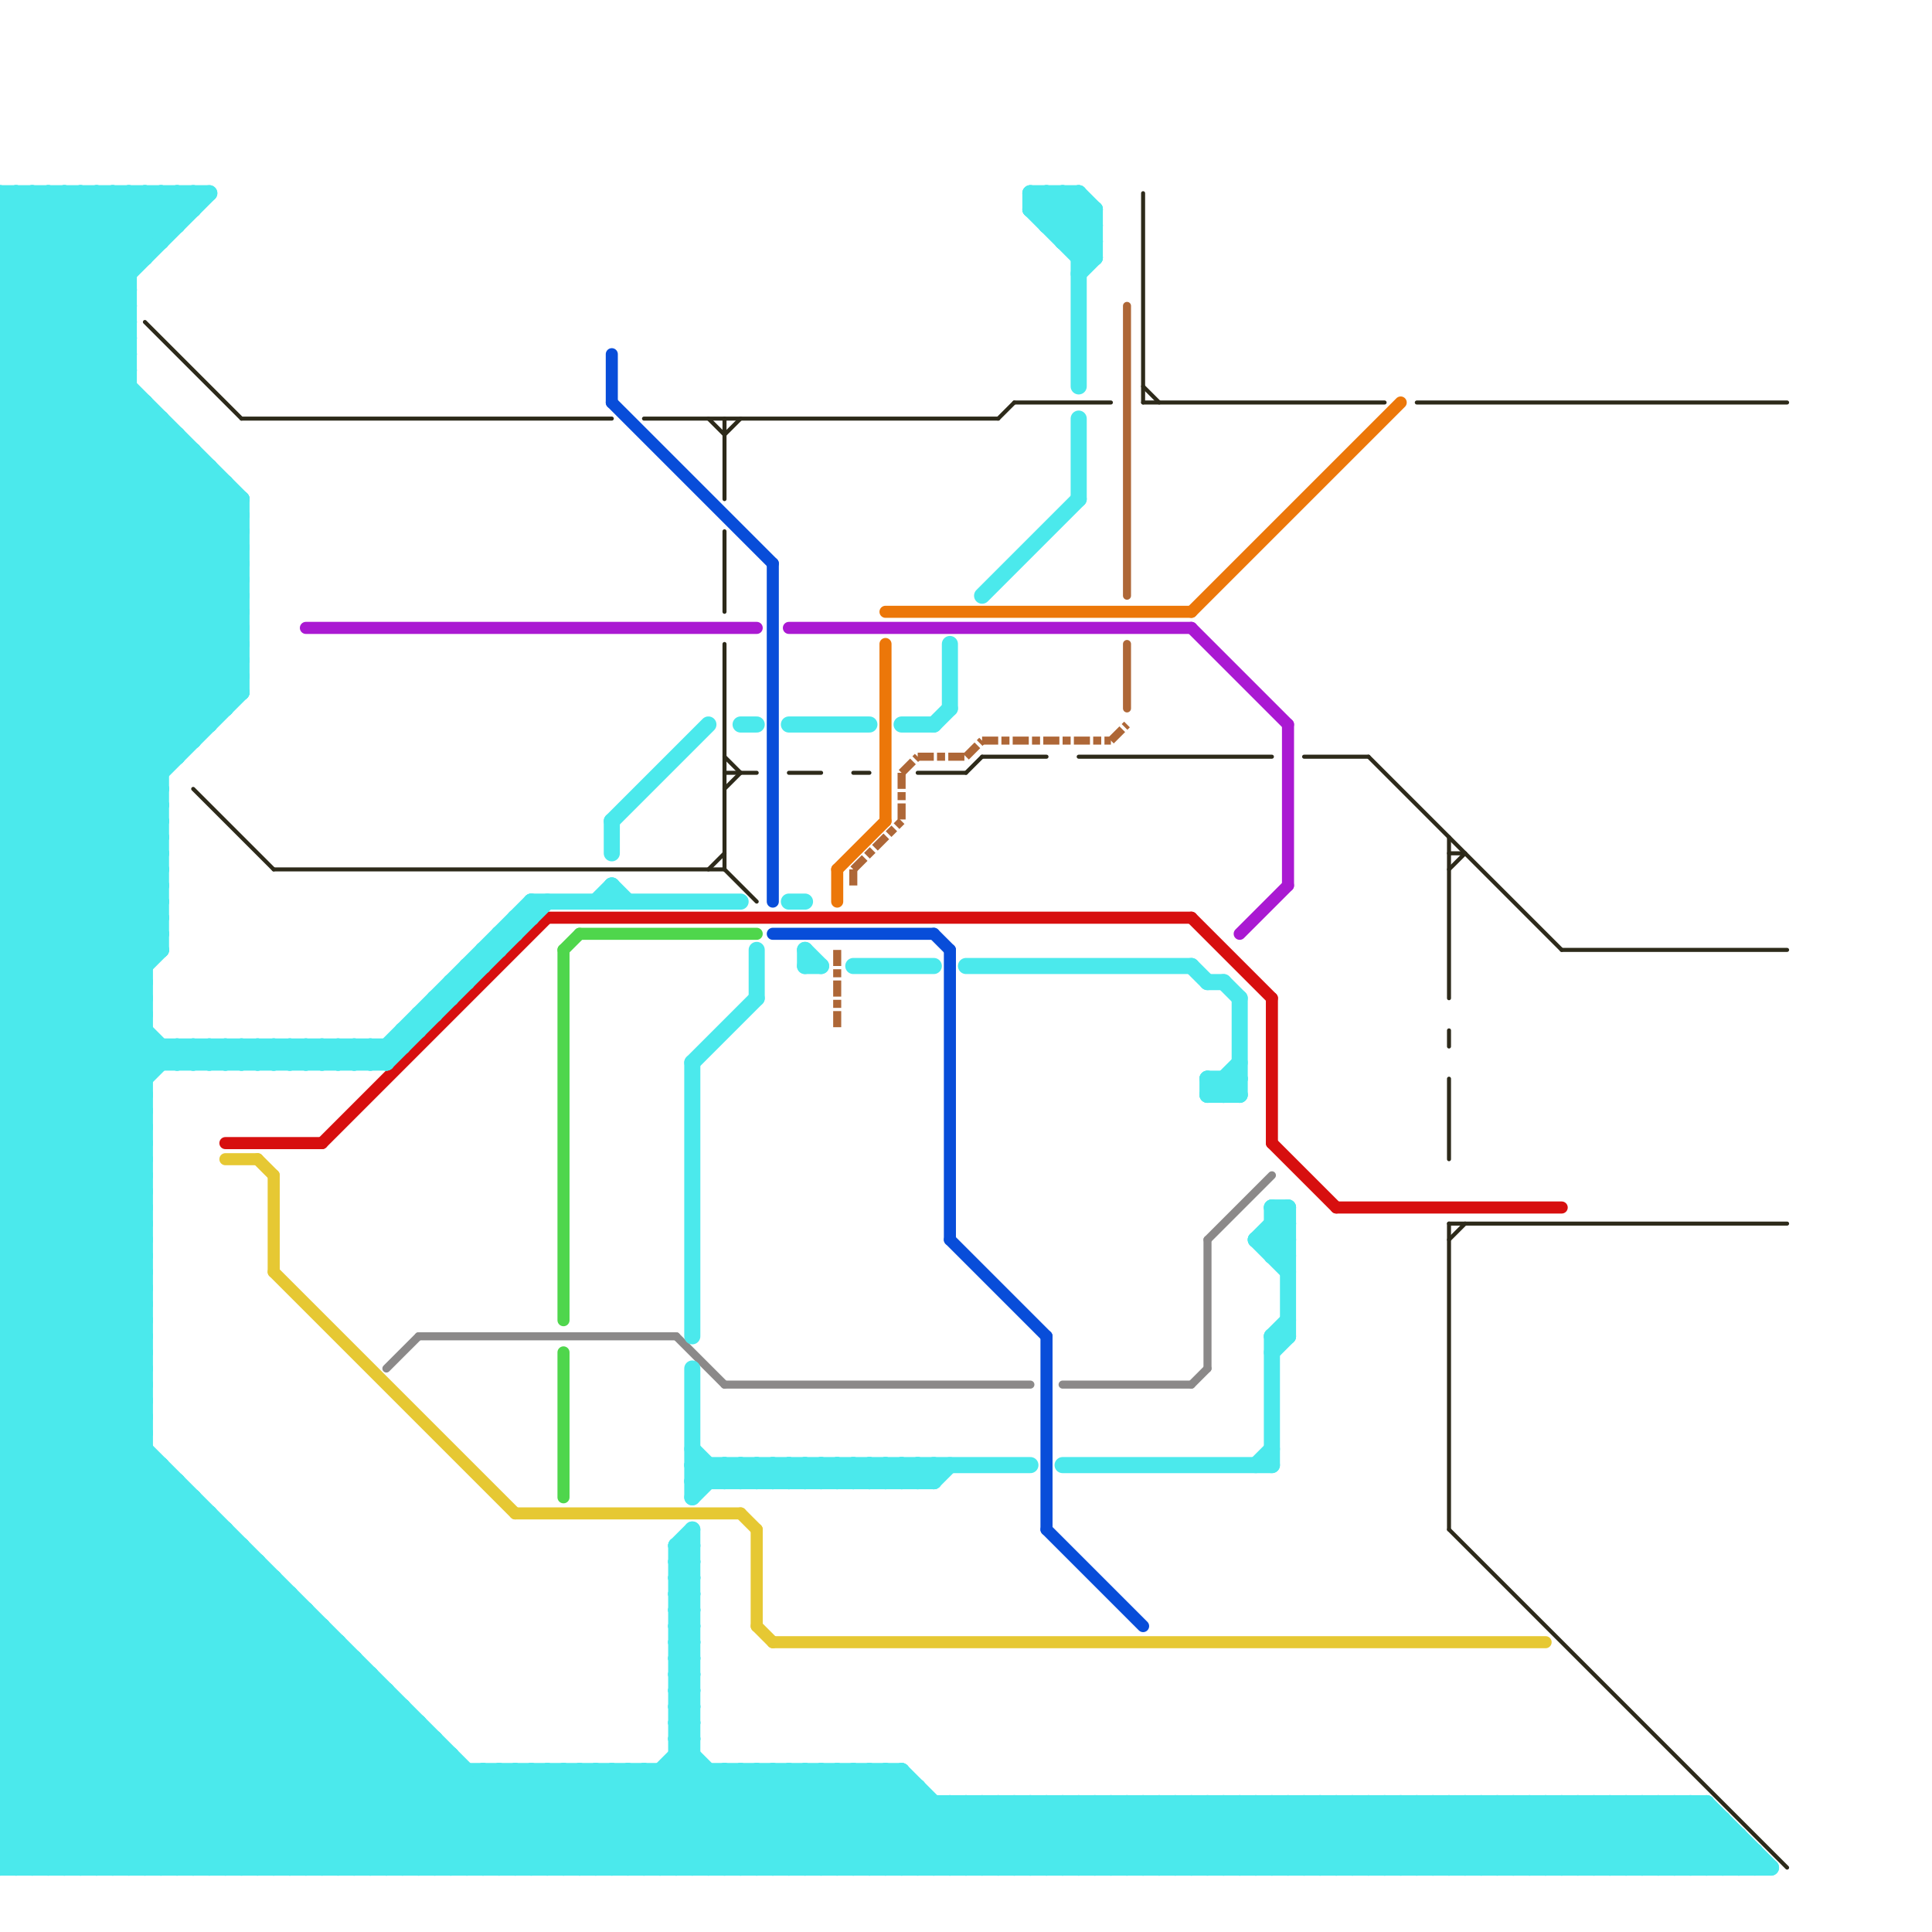
<svg version="1.1" xmlns="http://www.w3.org/2000/svg" viewBox="0 0 120 120">
<style>text { font: 1px Helvetica; font-weight: 600; white-space: pre; dominant-baseline: central; } line { stroke-width: 0.75; fill: none; stroke-linecap: round; stroke-linejoin: round; } .c0 { stroke: #084dd9 } .c1 { stroke: #d70f0f } .c2 { stroke: #8b8989 } .c3 { stroke: #4fd64c } .c4 { stroke: #e6c833 } .c5 { stroke: #2d2a1a } .c6 { stroke: #4be9ec } .c7 { stroke: #aa19d2 } .c8 { stroke: #ec7709 } .c9 { stroke: #ae6737 } .w4 { stroke-width: .25; }.w3 { stroke-width: .5; }.w2 { stroke-width: .75; }.w1 { stroke-width: 1; }.l7 { stroke-dasharray: 1 .2 .5 .2; stroke-linecap: butt; }</style><defs><g id="ct-xf"><circle r="0.5" fill="#fff" stroke="#000" stroke-width="0.2"/></g><g id="ct"><circle r="0.5" fill="#fff" stroke="#000" stroke-width="0.1"/></g><g id="csm-2d2a1a"><circle r="0.4" fill="#2d2a1a"/><circle r="0.2" fill="#fff"/></g><g id="csm-8b8989"><circle r="0.4" fill="#8b8989"/><circle r="0.2" fill="#fff"/></g><g id="csm-ae6737"><circle r="0.4" fill="#ae6737"/><circle r="0.2" fill="#fff"/></g><g id="cmd-e6c833"><circle r="0.5" fill="#e6c833"/><circle r="0.25" fill="#fff"/></g><g id="cmd-aa19d2"><circle r="0.5" fill="#aa19d2"/><circle r="0.25" fill="#fff"/></g><g id="cmd-d70f0f"><circle r="0.5" fill="#d70f0f"/><circle r="0.25" fill="#fff"/></g><g id="cmd-4fd64c"><circle r="0.5" fill="#4fd64c"/><circle r="0.25" fill="#fff"/></g><g id="cmd-084dd9"><circle r="0.5" fill="#084dd9"/><circle r="0.25" fill="#fff"/></g><g id="cmd-ec7709"><circle r="0.5" fill="#ec7709"/><circle r="0.25" fill="#fff"/></g><g id="cmd-xf-ec7709"><circle r="0.5" fill="#fff"/><circle r="0.25" fill="#ec7709"/></g><g id="cmd-xf-aa19d2"><circle r="0.5" fill="#fff"/><circle r="0.25" fill="#aa19d2"/></g></defs><line class="c0 " x1="38" y1="25" x2="48" y2="35"/><line class="c0 " x1="48" y1="58" x2="58" y2="58"/><line class="c0 " x1="59" y1="59" x2="59" y2="77"/><line class="c0 " x1="58" y1="58" x2="59" y2="59"/><line class="c0 " x1="48" y1="35" x2="48" y2="56"/><line class="c0 " x1="59" y1="77" x2="65" y2="83"/><line class="c0 " x1="65" y1="83" x2="65" y2="95"/><line class="c0 " x1="38" y1="22" x2="38" y2="25"/><line class="c0 " x1="65" y1="95" x2="71" y2="101"/><line class="c1 " x1="20" y1="71" x2="34" y2="57"/><line class="c1 " x1="74" y1="57" x2="79" y2="62"/><line class="c1 " x1="79" y1="62" x2="79" y2="71"/><line class="c1 " x1="34" y1="57" x2="74" y2="57"/><line class="c1 " x1="83" y1="75" x2="97" y2="75"/><line class="c1 " x1="14" y1="71" x2="20" y2="71"/><line class="c1 " x1="79" y1="71" x2="83" y2="75"/><line class="c2 w3" x1="66" y1="86" x2="74" y2="86"/><line class="c2 w3" x1="75" y1="77" x2="75" y2="85"/><line class="c2 w3" x1="45" y1="86" x2="64" y2="86"/><line class="c2 w3" x1="26" y1="83" x2="42" y2="83"/><line class="c2 w3" x1="24" y1="85" x2="26" y2="83"/><line class="c2 w3" x1="74" y1="86" x2="75" y2="85"/><line class="c2 w3" x1="75" y1="77" x2="79" y2="73"/><line class="c2 w3" x1="42" y1="83" x2="45" y2="86"/><line class="c3 " x1="35" y1="59" x2="36" y2="58"/><line class="c3 " x1="35" y1="84" x2="35" y2="93"/><line class="c3 " x1="35" y1="59" x2="35" y2="82"/><line class="c3 " x1="36" y1="58" x2="47" y2="58"/><line class="c4 " x1="17" y1="79" x2="32" y2="94"/><line class="c4 " x1="14" y1="72" x2="16" y2="72"/><line class="c4 " x1="48" y1="102" x2="96" y2="102"/><line class="c4 " x1="32" y1="94" x2="46" y2="94"/><line class="c4 " x1="16" y1="72" x2="17" y2="73"/><line class="c4 " x1="46" y1="94" x2="47" y2="95"/><line class="c4 " x1="47" y1="101" x2="48" y2="102"/><line class="c4 " x1="47" y1="95" x2="47" y2="101"/><line class="c4 " x1="17" y1="73" x2="17" y2="79"/><line class="c5 w4" x1="90" y1="54" x2="91" y2="53"/><line class="c5 w4" x1="60" y1="48" x2="61" y2="47"/><line class="c5 w4" x1="90" y1="67" x2="90" y2="72"/><line class="c5 w4" x1="45" y1="47" x2="46" y2="48"/><line class="c5 w4" x1="90" y1="53" x2="91" y2="53"/><line class="c5 w4" x1="45" y1="33" x2="45" y2="38"/><line class="c5 w4" x1="49" y1="48" x2="51" y2="48"/><line class="c5 w4" x1="40" y1="26" x2="62" y2="26"/><line class="c5 w4" x1="90" y1="76" x2="111" y2="76"/><line class="c5 w4" x1="45" y1="48" x2="47" y2="48"/><line class="c5 w4" x1="88" y1="25" x2="111" y2="25"/><line class="c5 w4" x1="12" y1="49" x2="17" y2="54"/><line class="c5 w4" x1="90" y1="64" x2="90" y2="65"/><line class="c5 w4" x1="44" y1="26" x2="45" y2="27"/><line class="c5 w4" x1="81" y1="47" x2="85" y2="47"/><line class="c5 w4" x1="71" y1="12" x2="71" y2="25"/><line class="c5 w4" x1="71" y1="24" x2="72" y2="25"/><line class="c5 w4" x1="53" y1="48" x2="54" y2="48"/><line class="c5 w4" x1="57" y1="48" x2="60" y2="48"/><line class="c5 w4" x1="71" y1="25" x2="86" y2="25"/><line class="c5 w4" x1="90" y1="76" x2="90" y2="95"/><line class="c5 w4" x1="61" y1="47" x2="65" y2="47"/><line class="c5 w4" x1="63" y1="25" x2="69" y2="25"/><line class="c5 w4" x1="85" y1="47" x2="97" y2="59"/><line class="c5 w4" x1="17" y1="54" x2="45" y2="54"/><line class="c5 w4" x1="45" y1="54" x2="47" y2="56"/><line class="c5 w4" x1="62" y1="26" x2="63" y2="25"/><line class="c5 w4" x1="44" y1="54" x2="45" y2="53"/><line class="c5 w4" x1="45" y1="26" x2="45" y2="31"/><line class="c5 w4" x1="90" y1="52" x2="90" y2="62"/><line class="c5 w4" x1="45" y1="27" x2="46" y2="26"/><line class="c5 w4" x1="90" y1="95" x2="111" y2="116"/><line class="c5 w4" x1="90" y1="77" x2="91" y2="76"/><line class="c5 w4" x1="97" y1="59" x2="111" y2="59"/><line class="c5 w4" x1="45" y1="49" x2="46" y2="48"/><line class="c5 w4" x1="9" y1="20" x2="15" y2="26"/><line class="c5 w4" x1="15" y1="26" x2="38" y2="26"/><line class="c5 w4" x1="45" y1="40" x2="45" y2="54"/><line class="c5 w4" x1="67" y1="47" x2="79" y2="47"/><line class="c6 w1" x1="0" y1="114" x2="108" y2="114"/><line class="c6 w1" x1="0" y1="30" x2="14" y2="30"/><line class="c6 w1" x1="13" y1="65" x2="14" y2="66"/><line class="c6 w1" x1="50" y1="110" x2="50" y2="116"/><line class="c6 w1" x1="85" y1="116" x2="89" y2="112"/><line class="c6 w1" x1="23" y1="66" x2="33" y2="56"/><line class="c6 w1" x1="19" y1="116" x2="27" y2="108"/><line class="c6 w1" x1="50" y1="92" x2="51" y2="91"/><line class="c6 w1" x1="0" y1="27" x2="15" y2="42"/><line class="c6 w1" x1="0" y1="104" x2="12" y2="116"/><line class="c6 w1" x1="55" y1="110" x2="55" y2="116"/><line class="c6 w1" x1="0" y1="17" x2="5" y2="12"/><line class="c6 w1" x1="44" y1="91" x2="44" y2="92"/><line class="c6 w1" x1="26" y1="63" x2="26" y2="64"/><line class="c6 w1" x1="11" y1="66" x2="12" y2="65"/><line class="c6 w1" x1="17" y1="98" x2="17" y2="116"/><line class="c6 w1" x1="0" y1="105" x2="12" y2="93"/><line class="c6 w1" x1="0" y1="41" x2="10" y2="51"/><line class="c6 w1" x1="0" y1="43" x2="10" y2="53"/><line class="c6 w1" x1="12" y1="116" x2="23" y2="105"/><line class="c6 w1" x1="79" y1="75" x2="80" y2="76"/><line class="c6 w1" x1="10" y1="26" x2="10" y2="59"/><line class="c6 w1" x1="0" y1="34" x2="12" y2="46"/><line class="c6 w1" x1="45" y1="92" x2="46" y2="91"/><line class="c6 w1" x1="81" y1="112" x2="85" y2="116"/><line class="c6 w1" x1="53" y1="116" x2="57" y2="112"/><line class="c6 w1" x1="0" y1="24" x2="8" y2="24"/><line class="c6 w1" x1="0" y1="92" x2="24" y2="116"/><line class="c6 w1" x1="0" y1="18" x2="8" y2="18"/><line class="c6 w1" x1="33" y1="110" x2="39" y2="116"/><line class="c6 w1" x1="75" y1="68" x2="77" y2="68"/><line class="c6 w1" x1="78" y1="116" x2="82" y2="112"/><line class="c6 w1" x1="9" y1="25" x2="9" y2="116"/><line class="c6 w1" x1="0" y1="95" x2="21" y2="116"/><line class="c6 w1" x1="0" y1="32" x2="8" y2="24"/><line class="c6 w1" x1="56" y1="110" x2="62" y2="116"/><line class="c6 w1" x1="0" y1="95" x2="14" y2="95"/><line class="c6 w1" x1="0" y1="96" x2="20" y2="116"/><line class="c6 w1" x1="80" y1="116" x2="84" y2="112"/><line class="c6 w1" x1="80" y1="75" x2="80" y2="83"/><line class="c6 w1" x1="79" y1="116" x2="83" y2="112"/><line class="c6 w1" x1="63" y1="112" x2="67" y2="116"/><line class="c6 w1" x1="50" y1="59" x2="51" y2="60"/><line class="c6 w1" x1="6" y1="12" x2="6" y2="116"/><line class="c6 w1" x1="0" y1="40" x2="15" y2="40"/><line class="c6 w1" x1="105" y1="112" x2="105" y2="116"/><line class="c6 w1" x1="0" y1="42" x2="15" y2="42"/><line class="c6 w1" x1="49" y1="45" x2="54" y2="45"/><line class="c6 w1" x1="0" y1="58" x2="9" y2="67"/><line class="c6 w1" x1="81" y1="116" x2="85" y2="112"/><line class="c6 w1" x1="0" y1="23" x2="8" y2="23"/><line class="c6 w1" x1="13" y1="94" x2="13" y2="116"/><line class="c6 w1" x1="42" y1="97" x2="43" y2="98"/><line class="c6 w1" x1="0" y1="29" x2="14" y2="43"/><line class="c6 w1" x1="11" y1="65" x2="11" y2="66"/><line class="c6 w1" x1="72" y1="112" x2="72" y2="116"/><line class="c6 w1" x1="0" y1="84" x2="32" y2="116"/><line class="c6 w1" x1="11" y1="116" x2="23" y2="104"/><line class="c6 w1" x1="76" y1="112" x2="80" y2="116"/><line class="c6 w1" x1="0" y1="115" x2="1" y2="116"/><line class="c6 w1" x1="0" y1="94" x2="9" y2="85"/><line class="c6 w1" x1="0" y1="96" x2="9" y2="87"/><line class="c6 w1" x1="65" y1="112" x2="65" y2="116"/><line class="c6 w1" x1="50" y1="91" x2="50" y2="92"/><line class="c6 w1" x1="4" y1="116" x2="19" y2="101"/><line class="c6 w1" x1="32" y1="57" x2="32" y2="58"/><line class="c6 w1" x1="11" y1="12" x2="12" y2="13"/><line class="c6 w1" x1="23" y1="65" x2="23" y2="66"/><line class="c6 w1" x1="27" y1="62" x2="28" y2="62"/><line class="c6 w1" x1="43" y1="95" x2="43" y2="116"/><line class="c6 w1" x1="0" y1="77" x2="9" y2="68"/><line class="c6 w1" x1="0" y1="87" x2="9" y2="78"/><line class="c6 w1" x1="24" y1="66" x2="34" y2="56"/><line class="c6 w1" x1="0" y1="79" x2="9" y2="70"/><line class="c6 w1" x1="0" y1="77" x2="9" y2="77"/><line class="c6 w1" x1="66" y1="12" x2="66" y2="15"/><line class="c6 w1" x1="0" y1="44" x2="14" y2="44"/><line class="c6 w1" x1="0" y1="79" x2="9" y2="79"/><line class="c6 w1" x1="0" y1="77" x2="9" y2="86"/><line class="c6 w1" x1="42" y1="100" x2="43" y2="99"/><line class="c6 w1" x1="0" y1="79" x2="9" y2="88"/><line class="c6 w1" x1="48" y1="91" x2="49" y2="92"/><line class="c6 w1" x1="18" y1="99" x2="18" y2="116"/><line class="c6 w1" x1="0" y1="63" x2="10" y2="53"/><line class="c6 w1" x1="25" y1="64" x2="26" y2="64"/><line class="c6 w1" x1="42" y1="102" x2="43" y2="101"/><line class="c6 w1" x1="67" y1="12" x2="68" y2="13"/><line class="c6 w1" x1="44" y1="116" x2="50" y2="110"/><line class="c6 w1" x1="0" y1="103" x2="22" y2="103"/><line class="c6 w1" x1="53" y1="92" x2="54" y2="91"/><line class="c6 w1" x1="13" y1="116" x2="24" y2="105"/><line class="c6 w1" x1="47" y1="92" x2="48" y2="91"/><line class="c6 w1" x1="9" y1="12" x2="9" y2="16"/><line class="c6 w1" x1="92" y1="116" x2="96" y2="112"/><line class="c6 w1" x1="65" y1="14" x2="67" y2="12"/><line class="c6 w1" x1="14" y1="66" x2="15" y2="65"/><line class="c6 w1" x1="21" y1="116" x2="28" y2="109"/><line class="c6 w1" x1="0" y1="111" x2="5" y2="116"/><line class="c6 w1" x1="55" y1="92" x2="56" y2="91"/><line class="c6 w1" x1="24" y1="105" x2="24" y2="116"/><line class="c6 w1" x1="0" y1="60" x2="9" y2="60"/><line class="c6 w1" x1="0" y1="101" x2="10" y2="91"/><line class="c6 w1" x1="94" y1="116" x2="98" y2="112"/><line class="c6 w1" x1="0" y1="28" x2="15" y2="43"/><line class="c6 w1" x1="0" y1="60" x2="9" y2="69"/><line class="c6 w1" x1="34" y1="110" x2="40" y2="116"/><line class="c6 w1" x1="69" y1="116" x2="73" y2="112"/><line class="c6 w1" x1="67" y1="15" x2="68" y2="14"/><line class="c6 w1" x1="85" y1="112" x2="85" y2="116"/><line class="c6 w1" x1="0" y1="40" x2="10" y2="50"/><line class="c6 w1" x1="16" y1="65" x2="16" y2="66"/><line class="c6 w1" x1="0" y1="42" x2="10" y2="52"/><line class="c6 w1" x1="31" y1="58" x2="32" y2="58"/><line class="c6 w1" x1="49" y1="110" x2="55" y2="116"/><line class="c6 w1" x1="54" y1="116" x2="58" y2="112"/><line class="c6 w1" x1="0" y1="33" x2="12" y2="45"/><line class="c6 w1" x1="0" y1="78" x2="9" y2="78"/><line class="c6 w1" x1="0" y1="44" x2="14" y2="30"/><line class="c6 w1" x1="30" y1="110" x2="36" y2="116"/><line class="c6 w1" x1="0" y1="78" x2="9" y2="87"/><line class="c6 w1" x1="18" y1="65" x2="18" y2="66"/><line class="c6 w1" x1="36" y1="110" x2="36" y2="116"/><line class="c6 w1" x1="32" y1="116" x2="38" y2="110"/><line class="c6 w1" x1="71" y1="112" x2="75" y2="116"/><line class="c6 w1" x1="17" y1="66" x2="18" y2="65"/><line class="c6 w1" x1="0" y1="28" x2="12" y2="28"/><line class="c6 w1" x1="13" y1="29" x2="13" y2="45"/><line class="c6 w1" x1="0" y1="17" x2="8" y2="17"/><line class="c6 w1" x1="17" y1="65" x2="17" y2="66"/><line class="c6 w1" x1="67" y1="26" x2="67" y2="31"/><line class="c6 w1" x1="80" y1="112" x2="80" y2="116"/><line class="c6 w1" x1="66" y1="14" x2="67" y2="13"/><line class="c6 w1" x1="43" y1="91" x2="44" y2="92"/><line class="c6 w1" x1="19" y1="66" x2="20" y2="65"/><line class="c6 w1" x1="0" y1="18" x2="15" y2="33"/><line class="c6 w1" x1="100" y1="112" x2="104" y2="116"/><line class="c6 w1" x1="0" y1="43" x2="13" y2="30"/><line class="c6 w1" x1="19" y1="65" x2="19" y2="66"/><line class="c6 w1" x1="0" y1="31" x2="8" y2="23"/><line class="c6 w1" x1="0" y1="33" x2="8" y2="25"/><line class="c6 w1" x1="27" y1="108" x2="27" y2="116"/><line class="c6 w1" x1="75" y1="67" x2="75" y2="68"/><line class="c6 w1" x1="79" y1="77" x2="80" y2="76"/><line class="c6 w1" x1="35" y1="116" x2="43" y2="108"/><line class="c6 w1" x1="12" y1="66" x2="13" y2="65"/><line class="c6 w1" x1="0" y1="74" x2="9" y2="65"/><line class="c6 w1" x1="66" y1="112" x2="70" y2="116"/><line class="c6 w1" x1="49" y1="56" x2="50" y2="56"/><line class="c6 w1" x1="19" y1="100" x2="19" y2="116"/><line class="c6 w1" x1="0" y1="100" x2="16" y2="116"/><line class="c6 w1" x1="77" y1="112" x2="81" y2="116"/><line class="c6 w1" x1="0" y1="47" x2="11" y2="47"/><line class="c6 w1" x1="67" y1="16" x2="68" y2="15"/><line class="c6 w1" x1="74" y1="112" x2="78" y2="116"/><line class="c6 w1" x1="68" y1="112" x2="72" y2="116"/><line class="c6 w1" x1="3" y1="12" x2="8" y2="17"/><line class="c6 w1" x1="42" y1="105" x2="43" y2="106"/><line class="c6 w1" x1="30" y1="59" x2="30" y2="60"/><line class="c6 w1" x1="42" y1="107" x2="43" y2="108"/><line class="c6 w1" x1="0" y1="49" x2="15" y2="34"/><line class="c6 w1" x1="43" y1="92" x2="44" y2="91"/><line class="c6 w1" x1="0" y1="103" x2="13" y2="116"/><line class="c6 w1" x1="0" y1="51" x2="15" y2="36"/><line class="c6 w1" x1="0" y1="57" x2="9" y2="66"/><line class="c6 w1" x1="38" y1="55" x2="38" y2="56"/><line class="c6 w1" x1="107" y1="116" x2="108" y2="115"/><line class="c6 w1" x1="38" y1="51" x2="44" y2="45"/><line class="c6 w1" x1="0" y1="51" x2="9" y2="60"/><line class="c6 w1" x1="21" y1="102" x2="21" y2="116"/><line class="c6 w1" x1="0" y1="65" x2="25" y2="65"/><line class="c6 w1" x1="0" y1="12" x2="0" y2="116"/><line class="c6 w1" x1="31" y1="110" x2="31" y2="116"/><line class="c6 w1" x1="0" y1="88" x2="28" y2="116"/><line class="c6 w1" x1="0" y1="49" x2="10" y2="59"/><line class="c6 w1" x1="100" y1="116" x2="104" y2="112"/><line class="c6 w1" x1="0" y1="95" x2="9" y2="86"/><line class="c6 w1" x1="0" y1="97" x2="9" y2="88"/><line class="c6 w1" x1="22" y1="66" x2="23" y2="65"/><line class="c6 w1" x1="59" y1="112" x2="63" y2="116"/><line class="c6 w1" x1="14" y1="116" x2="24" y2="106"/><line class="c6 w1" x1="0" y1="89" x2="9" y2="89"/><line class="c6 w1" x1="42" y1="108" x2="43" y2="107"/><line class="c6 w1" x1="0" y1="91" x2="25" y2="116"/><line class="c6 w1" x1="102" y1="116" x2="106" y2="112"/><line class="c6 w1" x1="67" y1="112" x2="71" y2="116"/><line class="c6 w1" x1="13" y1="66" x2="14" y2="65"/><line class="c6 w1" x1="61" y1="112" x2="65" y2="116"/><line class="c6 w1" x1="0" y1="110" x2="56" y2="110"/><line class="c6 w1" x1="42" y1="99" x2="43" y2="98"/><line class="c6 w1" x1="95" y1="116" x2="99" y2="112"/><line class="c6 w1" x1="42" y1="101" x2="43" y2="100"/><line class="c6 w1" x1="0" y1="62" x2="10" y2="52"/><line class="c6 w1" x1="0" y1="99" x2="17" y2="116"/><line class="c6 w1" x1="55" y1="110" x2="61" y2="116"/><line class="c6 w1" x1="26" y1="107" x2="26" y2="116"/><line class="c6 w1" x1="0" y1="64" x2="10" y2="54"/><line class="c6 w1" x1="96" y1="112" x2="100" y2="116"/><line class="c6 w1" x1="0" y1="107" x2="26" y2="107"/><line class="c6 w1" x1="86" y1="112" x2="86" y2="116"/><line class="c6 w1" x1="0" y1="99" x2="18" y2="99"/><line class="c6 w1" x1="90" y1="112" x2="94" y2="116"/><line class="c6 w1" x1="28" y1="61" x2="28" y2="62"/><line class="c6 w1" x1="97" y1="116" x2="101" y2="112"/><line class="c6 w1" x1="58" y1="112" x2="58" y2="116"/><line class="c6 w1" x1="0" y1="102" x2="14" y2="116"/><line class="c6 w1" x1="5" y1="12" x2="9" y2="16"/><line class="c6 w1" x1="101" y1="112" x2="101" y2="116"/><line class="c6 w1" x1="62" y1="112" x2="66" y2="116"/><line class="c6 w1" x1="0" y1="48" x2="10" y2="58"/><line class="c6 w1" x1="0" y1="15" x2="8" y2="23"/><line class="c6 w1" x1="0" y1="59" x2="9" y2="68"/><line class="c6 w1" x1="91" y1="112" x2="95" y2="116"/><line class="c6 w1" x1="52" y1="110" x2="52" y2="116"/><line class="c6 w1" x1="20" y1="65" x2="20" y2="66"/><line class="c6 w1" x1="52" y1="91" x2="52" y2="92"/><line class="c6 w1" x1="51" y1="116" x2="56" y2="111"/><line class="c6 w1" x1="0" y1="45" x2="14" y2="31"/><line class="c6 w1" x1="25" y1="116" x2="31" y2="110"/><line class="c6 w1" x1="0" y1="61" x2="10" y2="51"/><line class="c6 w1" x1="0" y1="35" x2="9" y2="26"/><line class="c6 w1" x1="42" y1="105" x2="43" y2="105"/><line class="c6 w1" x1="51" y1="92" x2="52" y2="91"/><line class="c6 w1" x1="42" y1="107" x2="43" y2="107"/><line class="c6 w1" x1="0" y1="112" x2="106" y2="112"/><line class="c6 w1" x1="70" y1="112" x2="70" y2="116"/><line class="c6 w1" x1="109" y1="115" x2="109" y2="116"/><line class="c6 w1" x1="0" y1="17" x2="15" y2="32"/><line class="c6 w1" x1="47" y1="91" x2="47" y2="92"/><line class="c6 w1" x1="43" y1="92" x2="58" y2="92"/><line class="c6 w1" x1="0" y1="94" x2="22" y2="116"/><line class="c6 w1" x1="0" y1="49" x2="10" y2="49"/><line class="c6 w1" x1="2" y1="12" x2="2" y2="116"/><line class="c6 w1" x1="0" y1="73" x2="9" y2="64"/><line class="c6 w1" x1="0" y1="51" x2="10" y2="51"/><line class="c6 w1" x1="76" y1="68" x2="77" y2="67"/><line class="c6 w1" x1="28" y1="116" x2="34" y2="110"/><line class="c6 w1" x1="0" y1="67" x2="9" y2="67"/><line class="c6 w1" x1="0" y1="16" x2="9" y2="16"/><line class="c6 w1" x1="23" y1="104" x2="23" y2="116"/><line class="c6 w1" x1="32" y1="110" x2="32" y2="116"/><line class="c6 w1" x1="47" y1="59" x2="47" y2="62"/><line class="c6 w1" x1="0" y1="65" x2="9" y2="74"/><line class="c6 w1" x1="0" y1="67" x2="9" y2="76"/><line class="c6 w1" x1="50" y1="110" x2="56" y2="116"/><line class="c6 w1" x1="75" y1="112" x2="79" y2="116"/><line class="c6 w1" x1="42" y1="104" x2="43" y2="105"/><line class="c6 w1" x1="42" y1="106" x2="43" y2="107"/><line class="c6 w1" x1="47" y1="110" x2="47" y2="116"/><line class="c6 w1" x1="0" y1="48" x2="15" y2="33"/><line class="c6 w1" x1="0" y1="50" x2="15" y2="35"/><line class="c6 w1" x1="3" y1="12" x2="3" y2="116"/><line class="c6 w1" x1="11" y1="12" x2="11" y2="14"/><line class="c6 w1" x1="15" y1="66" x2="16" y2="65"/><line class="c6 w1" x1="57" y1="91" x2="58" y2="92"/><line class="c6 w1" x1="87" y1="112" x2="91" y2="116"/><line class="c6 w1" x1="0" y1="20" x2="8" y2="12"/><line class="c6 w1" x1="5" y1="12" x2="5" y2="116"/><line class="c6 w1" x1="98" y1="112" x2="102" y2="116"/><line class="c6 w1" x1="56" y1="92" x2="57" y2="91"/><line class="c6 w1" x1="89" y1="112" x2="93" y2="116"/><line class="c6 w1" x1="0" y1="37" x2="15" y2="37"/><line class="c6 w1" x1="2" y1="116" x2="18" y2="100"/><line class="c6 w1" x1="79" y1="76" x2="80" y2="77"/><line class="c6 w1" x1="0" y1="39" x2="15" y2="39"/><line class="c6 w1" x1="64" y1="112" x2="68" y2="116"/><line class="c6 w1" x1="0" y1="86" x2="9" y2="86"/><line class="c6 w1" x1="0" y1="48" x2="10" y2="48"/><line class="c6 w1" x1="0" y1="88" x2="9" y2="88"/><line class="c6 w1" x1="0" y1="50" x2="10" y2="50"/><line class="c6 w1" x1="0" y1="87" x2="29" y2="116"/><line class="c6 w1" x1="0" y1="111" x2="57" y2="111"/><line class="c6 w1" x1="14" y1="30" x2="14" y2="44"/><line class="c6 w1" x1="102" y1="112" x2="102" y2="116"/><line class="c6 w1" x1="106" y1="112" x2="110" y2="116"/><line class="c6 w1" x1="93" y1="112" x2="97" y2="116"/><line class="c6 w1" x1="49" y1="91" x2="49" y2="92"/><line class="c6 w1" x1="0" y1="90" x2="26" y2="116"/><line class="c6 w1" x1="63" y1="116" x2="67" y2="112"/><line class="c6 w1" x1="0" y1="108" x2="13" y2="95"/><line class="c6 w1" x1="66" y1="112" x2="66" y2="116"/><line class="c6 w1" x1="10" y1="12" x2="11" y2="13"/><line class="c6 w1" x1="104" y1="116" x2="107" y2="113"/><line class="c6 w1" x1="71" y1="116" x2="75" y2="112"/><line class="c6 w1" x1="0" y1="39" x2="11" y2="28"/><line class="c6 w1" x1="0" y1="84" x2="9" y2="75"/><line class="c6 w1" x1="53" y1="91" x2="53" y2="92"/><line class="c6 w1" x1="95" y1="112" x2="95" y2="116"/><line class="c6 w1" x1="78" y1="112" x2="78" y2="116"/><line class="c6 w1" x1="1" y1="116" x2="18" y2="99"/><line class="c6 w1" x1="55" y1="91" x2="55" y2="92"/><line class="c6 w1" x1="27" y1="62" x2="27" y2="63"/><line class="c6 w1" x1="78" y1="77" x2="80" y2="77"/><line class="c6 w1" x1="34" y1="116" x2="40" y2="110"/><line class="c6 w1" x1="91" y1="116" x2="95" y2="112"/><line class="c6 w1" x1="66" y1="116" x2="70" y2="112"/><line class="c6 w1" x1="20" y1="116" x2="27" y2="109"/><line class="c6 w1" x1="29" y1="110" x2="29" y2="116"/><line class="c6 w1" x1="25" y1="106" x2="25" y2="116"/><line class="c6 w1" x1="92" y1="112" x2="92" y2="116"/><line class="c6 w1" x1="0" y1="32" x2="13" y2="45"/><line class="c6 w1" x1="79" y1="112" x2="79" y2="116"/><line class="c6 w1" x1="9" y1="12" x2="11" y2="14"/><line class="c6 w1" x1="0" y1="96" x2="15" y2="96"/><line class="c6 w1" x1="73" y1="112" x2="73" y2="116"/><line class="c6 w1" x1="44" y1="110" x2="44" y2="116"/><line class="c6 w1" x1="30" y1="116" x2="36" y2="110"/><line class="c6 w1" x1="93" y1="116" x2="97" y2="112"/><line class="c6 w1" x1="36" y1="110" x2="42" y2="116"/><line class="c6 w1" x1="83" y1="112" x2="87" y2="116"/><line class="c6 w1" x1="0" y1="82" x2="34" y2="116"/><line class="c6 w1" x1="46" y1="110" x2="46" y2="116"/><line class="c6 w1" x1="94" y1="112" x2="94" y2="116"/><line class="c6 w1" x1="0" y1="24" x2="12" y2="12"/><line class="c6 w1" x1="42" y1="104" x2="43" y2="104"/><line class="c6 w1" x1="29" y1="116" x2="35" y2="110"/><line class="c6 w1" x1="54" y1="91" x2="55" y2="92"/><line class="c6 w1" x1="42" y1="96" x2="43" y2="96"/><line class="c6 w1" x1="42" y1="106" x2="43" y2="106"/><line class="c6 w1" x1="0" y1="37" x2="10" y2="47"/><line class="c6 w1" x1="42" y1="98" x2="43" y2="98"/><line class="c6 w1" x1="0" y1="39" x2="10" y2="49"/><line class="c6 w1" x1="21" y1="65" x2="22" y2="66"/><line class="c6 w1" x1="43" y1="90" x2="45" y2="92"/><line class="c6 w1" x1="0" y1="16" x2="15" y2="31"/><line class="c6 w1" x1="15" y1="116" x2="25" y2="106"/><line class="c6 w1" x1="48" y1="110" x2="48" y2="116"/><line class="c6 w1" x1="31" y1="116" x2="37" y2="110"/><line class="c6 w1" x1="56" y1="91" x2="57" y2="92"/><line class="c6 w1" x1="0" y1="16" x2="4" y2="12"/><line class="c6 w1" x1="16" y1="116" x2="25" y2="107"/><line class="c6 w1" x1="0" y1="98" x2="18" y2="116"/><line class="c6 w1" x1="55" y1="116" x2="59" y2="112"/><line class="c6 w1" x1="23" y1="65" x2="24" y2="66"/><line class="c6 w1" x1="0" y1="56" x2="15" y2="41"/><line class="c6 w1" x1="31" y1="58" x2="31" y2="59"/><line class="c6 w1" x1="59" y1="116" x2="63" y2="112"/><line class="c6 w1" x1="0" y1="12" x2="13" y2="12"/><line class="c6 w1" x1="79" y1="76" x2="80" y2="76"/><line class="c6 w1" x1="0" y1="66" x2="9" y2="75"/><line class="c6 w1" x1="0" y1="106" x2="10" y2="116"/><line class="c6 w1" x1="3" y1="116" x2="19" y2="100"/><line class="c6 w1" x1="77" y1="62" x2="77" y2="68"/><line class="c6 w1" x1="0" y1="92" x2="11" y2="92"/><line class="c6 w1" x1="0" y1="30" x2="8" y2="22"/><line class="c6 w1" x1="0" y1="56" x2="10" y2="66"/><line class="c6 w1" x1="66" y1="91" x2="79" y2="91"/><line class="c6 w1" x1="49" y1="116" x2="55" y2="110"/><line class="c6 w1" x1="24" y1="116" x2="30" y2="110"/><line class="c6 w1" x1="2" y1="12" x2="8" y2="18"/><line class="c6 w1" x1="0" y1="36" x2="15" y2="36"/><line class="c6 w1" x1="0" y1="46" x2="12" y2="46"/><line class="c6 w1" x1="0" y1="38" x2="15" y2="38"/><line class="c6 w1" x1="65" y1="12" x2="65" y2="14"/><line class="c6 w1" x1="103" y1="112" x2="103" y2="116"/><line class="c6 w1" x1="42" y1="116" x2="48" y2="110"/><line class="c6 w1" x1="16" y1="65" x2="17" y2="66"/><line class="c6 w1" x1="0" y1="87" x2="9" y2="87"/><line class="c6 w1" x1="0" y1="69" x2="10" y2="59"/><line class="c6 w1" x1="26" y1="116" x2="32" y2="110"/><line class="c6 w1" x1="64" y1="13" x2="68" y2="13"/><line class="c6 w1" x1="69" y1="112" x2="69" y2="116"/><line class="c6 w1" x1="65" y1="13" x2="66" y2="12"/><line class="c6 w1" x1="0" y1="116" x2="110" y2="116"/><line class="c6 w1" x1="0" y1="41" x2="12" y2="29"/><line class="c6 w1" x1="79" y1="75" x2="80" y2="75"/><line class="c6 w1" x1="33" y1="56" x2="46" y2="56"/><line class="c6 w1" x1="74" y1="116" x2="78" y2="112"/><line class="c6 w1" x1="68" y1="116" x2="72" y2="112"/><line class="c6 w1" x1="65" y1="12" x2="68" y2="15"/><line class="c6 w1" x1="0" y1="25" x2="15" y2="40"/><line class="c6 w1" x1="1" y1="12" x2="1" y2="116"/><line class="c6 w1" x1="11" y1="65" x2="12" y2="66"/><line class="c6 w1" x1="48" y1="91" x2="48" y2="92"/><line class="c6 w1" x1="10" y1="12" x2="10" y2="15"/><line class="c6 w1" x1="0" y1="38" x2="11" y2="27"/><line class="c6 w1" x1="0" y1="81" x2="9" y2="72"/><line class="c6 w1" x1="0" y1="68" x2="9" y2="68"/><line class="c6 w1" x1="0" y1="83" x2="9" y2="74"/><line class="c6 w1" x1="38" y1="51" x2="38" y2="53"/><line class="c6 w1" x1="0" y1="68" x2="9" y2="77"/><line class="c6 w1" x1="84" y1="112" x2="88" y2="116"/><line class="c6 w1" x1="36" y1="116" x2="43" y2="109"/><line class="c6 w1" x1="0" y1="75" x2="9" y2="75"/><line class="c6 w1" x1="45" y1="110" x2="45" y2="116"/><line class="c6 w1" x1="0" y1="29" x2="13" y2="29"/><line class="c6 w1" x1="42" y1="96" x2="43" y2="95"/><line class="c6 w1" x1="0" y1="75" x2="9" y2="84"/><line class="c6 w1" x1="42" y1="98" x2="43" y2="97"/><line class="c6 w1" x1="0" y1="35" x2="15" y2="35"/><line class="c6 w1" x1="66" y1="15" x2="68" y2="13"/><line class="c6 w1" x1="99" y1="112" x2="103" y2="116"/><line class="c6 w1" x1="58" y1="45" x2="59" y2="44"/><line class="c6 w1" x1="60" y1="112" x2="60" y2="116"/><line class="c6 w1" x1="39" y1="116" x2="45" y2="110"/><line class="c6 w1" x1="39" y1="110" x2="45" y2="116"/><line class="c6 w1" x1="64" y1="13" x2="67" y2="16"/><line class="c6 w1" x1="45" y1="91" x2="45" y2="92"/><line class="c6 w1" x1="8" y1="116" x2="21" y2="103"/><line class="c6 w1" x1="0" y1="58" x2="15" y2="43"/><line class="c6 w1" x1="32" y1="57" x2="33" y2="57"/><line class="c6 w1" x1="0" y1="40" x2="12" y2="28"/><line class="c6 w1" x1="0" y1="76" x2="11" y2="65"/><line class="c6 w1" x1="0" y1="83" x2="33" y2="116"/><line class="c6 w1" x1="37" y1="116" x2="43" y2="110"/><line class="c6 w1" x1="0" y1="31" x2="13" y2="44"/><line class="c6 w1" x1="38" y1="55" x2="39" y2="56"/><line class="c6 w1" x1="0" y1="100" x2="19" y2="100"/><line class="c6 w1" x1="46" y1="92" x2="47" y2="91"/><line class="c6 w1" x1="0" y1="22" x2="10" y2="12"/><line class="c6 w1" x1="47" y1="116" x2="53" y2="110"/><line class="c6 w1" x1="0" y1="24" x2="15" y2="39"/><line class="c6 w1" x1="51" y1="110" x2="51" y2="116"/><line class="c6 w1" x1="0" y1="26" x2="15" y2="41"/><line class="c6 w1" x1="0" y1="18" x2="6" y2="12"/><line class="c6 w1" x1="0" y1="86" x2="30" y2="116"/><line class="c6 w1" x1="22" y1="65" x2="22" y2="66"/><line class="c6 w1" x1="42" y1="97" x2="43" y2="97"/><line class="c6 w1" x1="48" y1="92" x2="49" y2="91"/><line class="c6 w1" x1="0" y1="56" x2="10" y2="56"/><line class="c6 w1" x1="0" y1="38" x2="10" y2="48"/><line class="c6 w1" x1="0" y1="58" x2="10" y2="58"/><line class="c6 w1" x1="87" y1="116" x2="91" y2="112"/><line class="c6 w1" x1="0" y1="74" x2="9" y2="74"/><line class="c6 w1" x1="62" y1="116" x2="66" y2="112"/><line class="c6 w1" x1="0" y1="76" x2="9" y2="76"/><line class="c6 w1" x1="75" y1="61" x2="76" y2="61"/><line class="c6 w1" x1="42" y1="96" x2="42" y2="116"/><line class="c6 w1" x1="0" y1="107" x2="13" y2="94"/><line class="c6 w1" x1="0" y1="74" x2="9" y2="83"/><line class="c6 w1" x1="0" y1="76" x2="9" y2="85"/><line class="c6 w1" x1="104" y1="112" x2="108" y2="116"/><line class="c6 w1" x1="0" y1="57" x2="15" y2="42"/><line class="c6 w1" x1="50" y1="116" x2="56" y2="110"/><line class="c6 w1" x1="0" y1="85" x2="9" y2="76"/><line class="c6 w1" x1="50" y1="91" x2="51" y2="92"/><line class="c6 w1" x1="0" y1="85" x2="9" y2="85"/><line class="c6 w1" x1="106" y1="116" x2="108" y2="114"/><line class="c6 w1" x1="0" y1="27" x2="8" y2="19"/><line class="c6 w1" x1="17" y1="65" x2="18" y2="66"/><line class="c6 w1" x1="0" y1="29" x2="8" y2="21"/><line class="c6 w1" x1="52" y1="110" x2="58" y2="116"/><line class="c6 w1" x1="27" y1="116" x2="33" y2="110"/><line class="c6 w1" x1="76" y1="116" x2="80" y2="112"/><line class="c6 w1" x1="35" y1="110" x2="35" y2="116"/><line class="c6 w1" x1="12" y1="65" x2="12" y2="66"/><line class="c6 w1" x1="19" y1="65" x2="20" y2="66"/><line class="c6 w1" x1="0" y1="57" x2="10" y2="57"/><line class="c6 w1" x1="75" y1="67" x2="76" y2="68"/><line class="c6 w1" x1="8" y1="12" x2="10" y2="14"/><line class="c6 w1" x1="42" y1="103" x2="43" y2="104"/><line class="c6 w1" x1="75" y1="68" x2="77" y2="66"/><line class="c6 w1" x1="0" y1="35" x2="11" y2="46"/><line class="c6 w1" x1="0" y1="53" x2="9" y2="62"/><line class="c6 w1" x1="77" y1="116" x2="81" y2="112"/><line class="c6 w1" x1="79" y1="75" x2="79" y2="78"/><line class="c6 w1" x1="72" y1="112" x2="76" y2="116"/><line class="c6 w1" x1="0" y1="103" x2="11" y2="92"/><line class="c6 w1" x1="75" y1="116" x2="79" y2="112"/><line class="c6 w1" x1="67" y1="12" x2="67" y2="24"/><line class="c6 w1" x1="79" y1="83" x2="80" y2="83"/><line class="c6 w1" x1="0" y1="91" x2="9" y2="82"/><line class="c6 w1" x1="0" y1="94" x2="13" y2="94"/><line class="c6 w1" x1="0" y1="93" x2="9" y2="84"/><line class="c6 w1" x1="65" y1="112" x2="69" y2="116"/><line class="c6 w1" x1="46" y1="91" x2="46" y2="92"/><line class="c6 w1" x1="88" y1="112" x2="88" y2="116"/><line class="c6 w1" x1="0" y1="34" x2="9" y2="25"/><line class="c6 w1" x1="45" y1="116" x2="51" y2="110"/><line class="c6 w1" x1="42" y1="110" x2="48" y2="116"/><line class="c6 w1" x1="29" y1="60" x2="29" y2="61"/><line class="c6 w1" x1="0" y1="114" x2="2" y2="116"/><line class="c6 w1" x1="76" y1="67" x2="76" y2="68"/><line class="c6 w1" x1="38" y1="116" x2="44" y2="110"/><line class="c6 w1" x1="53" y1="110" x2="59" y2="116"/><line class="c6 w1" x1="0" y1="14" x2="2" y2="12"/><line class="c6 w1" x1="47" y1="110" x2="53" y2="116"/><line class="c6 w1" x1="42" y1="97" x2="43" y2="96"/><line class="c6 w1" x1="46" y1="110" x2="52" y2="116"/><line class="c6 w1" x1="0" y1="60" x2="10" y2="50"/><line class="c6 w1" x1="40" y1="116" x2="46" y2="110"/><line class="c6 w1" x1="89" y1="116" x2="93" y2="112"/><line class="c6 w1" x1="0" y1="52" x2="9" y2="61"/><line class="c6 w1" x1="15" y1="96" x2="15" y2="116"/><line class="c6 w1" x1="88" y1="116" x2="92" y2="112"/><line class="c6 w1" x1="48" y1="110" x2="54" y2="116"/><line class="c6 w1" x1="0" y1="44" x2="10" y2="54"/><line class="c6 w1" x1="72" y1="116" x2="76" y2="112"/><line class="c6 w1" x1="0" y1="46" x2="10" y2="56"/><line class="c6 w1" x1="0" y1="104" x2="23" y2="104"/><line class="c6 w1" x1="105" y1="112" x2="109" y2="116"/><line class="c6 w1" x1="0" y1="13" x2="8" y2="21"/><line class="c6 w1" x1="90" y1="116" x2="94" y2="112"/><line class="c6 w1" x1="0" y1="23" x2="15" y2="38"/><line class="c6 w1" x1="43" y1="66" x2="43" y2="83"/><line class="c6 w1" x1="18" y1="116" x2="26" y2="108"/><line class="c6 w1" x1="33" y1="56" x2="33" y2="57"/><line class="c6 w1" x1="81" y1="112" x2="81" y2="116"/><line class="c6 w1" x1="85" y1="112" x2="89" y2="116"/><line class="c6 w1" x1="79" y1="83" x2="79" y2="91"/><line class="c6 w1" x1="107" y1="113" x2="107" y2="116"/><line class="c6 w1" x1="0" y1="59" x2="10" y2="59"/><line class="c6 w1" x1="0" y1="73" x2="9" y2="73"/><line class="c6 w1" x1="0" y1="108" x2="27" y2="108"/><line class="c6 w1" x1="105" y1="116" x2="107" y2="114"/><line class="c6 w1" x1="0" y1="73" x2="9" y2="82"/><line class="c6 w1" x1="14" y1="65" x2="14" y2="66"/><line class="c6 w1" x1="0" y1="25" x2="9" y2="25"/><line class="c6 w1" x1="13" y1="65" x2="13" y2="66"/><line class="c6 w1" x1="42" y1="103" x2="43" y2="103"/><line class="c6 w1" x1="20" y1="65" x2="21" y2="66"/><line class="c6 w1" x1="80" y1="112" x2="84" y2="116"/><line class="c6 w1" x1="42" y1="109" x2="49" y2="116"/><line class="c6 w1" x1="15" y1="65" x2="15" y2="66"/><line class="c6 w1" x1="0" y1="28" x2="8" y2="20"/><line class="c6 w1" x1="0" y1="12" x2="8" y2="20"/><line class="c6 w1" x1="63" y1="112" x2="63" y2="116"/><line class="c6 w1" x1="83" y1="116" x2="87" y2="112"/><line class="c6 w1" x1="0" y1="14" x2="8" y2="22"/><line class="c6 w1" x1="0" y1="54" x2="9" y2="63"/><line class="c6 w1" x1="37" y1="56" x2="38" y2="55"/><line class="c6 w1" x1="0" y1="63" x2="9" y2="63"/><line class="c6 w1" x1="56" y1="45" x2="58" y2="45"/><line class="c6 w1" x1="0" y1="63" x2="9" y2="72"/><line class="c6 w1" x1="42" y1="100" x2="43" y2="101"/><line class="c6 w1" x1="42" y1="102" x2="43" y2="103"/><line class="c6 w1" x1="46" y1="116" x2="52" y2="110"/><line class="c6 w1" x1="0" y1="46" x2="15" y2="31"/><line class="c6 w1" x1="76" y1="112" x2="76" y2="116"/><line class="c6 w1" x1="10" y1="116" x2="22" y2="104"/><line class="c6 w1" x1="54" y1="110" x2="54" y2="116"/><line class="c6 w1" x1="48" y1="116" x2="54" y2="110"/><line class="c6 w1" x1="0" y1="114" x2="16" y2="98"/><line class="c6 w1" x1="0" y1="93" x2="12" y2="93"/><line class="c6 w1" x1="45" y1="110" x2="51" y2="116"/><line class="c6 w1" x1="43" y1="66" x2="47" y2="62"/><line class="c6 w1" x1="0" y1="104" x2="11" y2="93"/><line class="c6 w1" x1="76" y1="61" x2="77" y2="62"/><line class="c6 w1" x1="96" y1="116" x2="100" y2="112"/><line class="c6 w1" x1="0" y1="90" x2="9" y2="81"/><line class="c6 w1" x1="0" y1="82" x2="9" y2="73"/><line class="c6 w1" x1="0" y1="92" x2="9" y2="83"/><line class="c6 w1" x1="0" y1="90" x2="9" y2="90"/><line class="c6 w1" x1="64" y1="13" x2="65" y2="12"/><line class="c6 w1" x1="0" y1="82" x2="9" y2="82"/><line class="c6 w1" x1="5" y1="116" x2="20" y2="101"/><line class="c6 w1" x1="0" y1="84" x2="9" y2="84"/><line class="c6 w1" x1="42" y1="105" x2="43" y2="104"/><line class="c6 w1" x1="49" y1="92" x2="50" y2="91"/><line class="c6 w1" x1="52" y1="91" x2="53" y2="92"/><line class="c6 w1" x1="42" y1="107" x2="43" y2="106"/><line class="c6 w1" x1="98" y1="116" x2="102" y2="112"/><line class="c6 w1" x1="28" y1="61" x2="29" y2="61"/><line class="c6 w1" x1="82" y1="112" x2="86" y2="116"/><line class="c6 w1" x1="16" y1="66" x2="17" y2="65"/><line class="c6 w1" x1="53" y1="60" x2="58" y2="60"/><line class="c6 w1" x1="57" y1="92" x2="58" y2="91"/><line class="c6 w1" x1="30" y1="59" x2="31" y2="59"/><line class="c6 w1" x1="51" y1="110" x2="57" y2="116"/><line class="c6 w1" x1="108" y1="114" x2="108" y2="116"/><line class="c6 w1" x1="0" y1="59" x2="10" y2="49"/><line class="c6 w1" x1="18" y1="66" x2="19" y2="65"/><line class="c6 w1" x1="64" y1="12" x2="68" y2="16"/><line class="c6 w1" x1="53" y1="110" x2="53" y2="116"/><line class="c6 w1" x1="0" y1="81" x2="35" y2="116"/><line class="c6 w1" x1="25" y1="64" x2="25" y2="65"/><line class="c6 w1" x1="47" y1="91" x2="48" y2="92"/><line class="c6 w1" x1="86" y1="112" x2="90" y2="116"/><line class="c6 w1" x1="0" y1="115" x2="17" y2="98"/><line class="c6 w1" x1="59" y1="112" x2="59" y2="116"/><line class="c6 w1" x1="97" y1="112" x2="97" y2="116"/><line class="c6 w1" x1="38" y1="110" x2="44" y2="116"/><line class="c6 w1" x1="52" y1="92" x2="53" y2="91"/><line class="c6 w1" x1="0" y1="45" x2="10" y2="55"/><line class="c6 w1" x1="79" y1="77" x2="80" y2="78"/><line class="c6 w1" x1="0" y1="47" x2="10" y2="57"/><line class="c6 w1" x1="0" y1="27" x2="11" y2="27"/><line class="c6 w1" x1="40" y1="110" x2="46" y2="116"/><line class="c6 w1" x1="12" y1="28" x2="12" y2="46"/><line class="c6 w1" x1="71" y1="112" x2="71" y2="116"/><line class="c6 w1" x1="50" y1="60" x2="51" y2="60"/><line class="c6 w1" x1="21" y1="66" x2="22" y2="65"/><line class="c6 w1" x1="0" y1="20" x2="8" y2="20"/><line class="c6 w1" x1="0" y1="22" x2="8" y2="22"/><line class="c6 w1" x1="0" y1="14" x2="11" y2="14"/><line class="c6 w1" x1="21" y1="65" x2="21" y2="66"/><line class="c6 w1" x1="52" y1="116" x2="57" y2="111"/><line class="c6 w1" x1="26" y1="63" x2="27" y2="63"/><line class="c6 w1" x1="84" y1="116" x2="88" y2="112"/><line class="c6 w1" x1="0" y1="98" x2="17" y2="98"/><line class="c6 w1" x1="100" y1="112" x2="100" y2="116"/><line class="c6 w1" x1="0" y1="113" x2="107" y2="113"/><line class="c6 w1" x1="35" y1="110" x2="41" y2="116"/><line class="c6 w1" x1="42" y1="100" x2="43" y2="100"/><line class="c6 w1" x1="42" y1="102" x2="43" y2="102"/><line class="c6 w1" x1="23" y1="116" x2="29" y2="110"/><line class="c6 w1" x1="86" y1="116" x2="90" y2="112"/><line class="c6 w1" x1="37" y1="110" x2="37" y2="116"/><line class="c6 w1" x1="70" y1="112" x2="74" y2="116"/><line class="c6 w1" x1="61" y1="37" x2="67" y2="31"/><line class="c6 w1" x1="87" y1="112" x2="87" y2="116"/><line class="c6 w1" x1="0" y1="106" x2="12" y2="94"/><line class="c6 w1" x1="77" y1="112" x2="77" y2="116"/><line class="c6 w1" x1="101" y1="116" x2="105" y2="112"/><line class="c6 w1" x1="74" y1="112" x2="74" y2="116"/><line class="c6 w1" x1="31" y1="110" x2="37" y2="116"/><line class="c6 w1" x1="0" y1="23" x2="11" y2="12"/><line class="c6 w1" x1="68" y1="112" x2="68" y2="116"/><line class="c6 w1" x1="64" y1="12" x2="64" y2="13"/><line class="c6 w1" x1="49" y1="91" x2="50" y2="92"/><line class="c6 w1" x1="0" y1="62" x2="9" y2="62"/><line class="c6 w1" x1="0" y1="26" x2="10" y2="26"/><line class="c6 w1" x1="0" y1="62" x2="9" y2="71"/><line class="c6 w1" x1="101" y1="112" x2="105" y2="116"/><line class="c6 w1" x1="42" y1="99" x2="43" y2="100"/><line class="c6 w1" x1="42" y1="101" x2="43" y2="102"/><line class="c6 w1" x1="11" y1="92" x2="11" y2="116"/><line class="c6 w1" x1="0" y1="47" x2="15" y2="32"/><line class="c6 w1" x1="4" y1="12" x2="8" y2="16"/><line class="c6 w1" x1="4" y1="12" x2="4" y2="116"/><line class="c6 w1" x1="53" y1="91" x2="54" y2="92"/><line class="c6 w1" x1="74" y1="60" x2="75" y2="61"/><line class="c6 w1" x1="0" y1="98" x2="9" y2="89"/><line class="c6 w1" x1="0" y1="25" x2="13" y2="12"/><line class="c6 w1" x1="0" y1="100" x2="9" y2="91"/><line class="c6 w1" x1="0" y1="109" x2="7" y2="116"/><line class="c6 w1" x1="0" y1="113" x2="16" y2="97"/><line class="c6 w1" x1="0" y1="97" x2="16" y2="97"/><line class="c6 w1" x1="58" y1="92" x2="59" y2="91"/><line class="c6 w1" x1="55" y1="91" x2="56" y2="92"/><line class="c6 w1" x1="0" y1="110" x2="6" y2="116"/><line class="c6 w1" x1="0" y1="32" x2="15" y2="32"/><line class="c6 w1" x1="0" y1="112" x2="4" y2="116"/><line class="c6 w1" x1="0" y1="34" x2="15" y2="34"/><line class="c6 w1" x1="67" y1="112" x2="67" y2="116"/><line class="c6 w1" x1="0" y1="81" x2="9" y2="81"/><line class="c6 w1" x1="61" y1="112" x2="61" y2="116"/><line class="c6 w1" x1="0" y1="83" x2="9" y2="83"/><line class="c6 w1" x1="42" y1="104" x2="43" y2="103"/><line class="c6 w1" x1="0" y1="65" x2="10" y2="55"/><line class="c6 w1" x1="99" y1="116" x2="103" y2="112"/><line class="c6 w1" x1="42" y1="106" x2="43" y2="105"/><line class="c6 w1" x1="0" y1="67" x2="10" y2="57"/><line class="c6 w1" x1="0" y1="101" x2="20" y2="101"/><line class="c6 w1" x1="96" y1="112" x2="96" y2="116"/><line class="c6 w1" x1="90" y1="112" x2="90" y2="116"/><line class="c6 w1" x1="15" y1="31" x2="15" y2="43"/><line class="c6 w1" x1="67" y1="16" x2="68" y2="16"/><line class="c6 w1" x1="7" y1="116" x2="21" y2="102"/><line class="c6 w1" x1="12" y1="12" x2="12" y2="13"/><line class="c6 w1" x1="54" y1="110" x2="60" y2="116"/><line class="c6 w1" x1="62" y1="112" x2="62" y2="116"/><line class="c6 w1" x1="10" y1="91" x2="10" y2="116"/><line class="c6 w1" x1="41" y1="110" x2="41" y2="116"/><line class="c6 w1" x1="67" y1="116" x2="71" y2="112"/><line class="c6 w1" x1="61" y1="116" x2="65" y2="112"/><line class="c6 w1" x1="0" y1="64" x2="9" y2="64"/><line class="c6 w1" x1="50" y1="59" x2="50" y2="60"/><line class="c6 w1" x1="79" y1="84" x2="80" y2="83"/><line class="c6 w1" x1="0" y1="116" x2="17" y2="99"/><line class="c6 w1" x1="91" y1="112" x2="91" y2="116"/><line class="c6 w1" x1="0" y1="64" x2="9" y2="73"/><line class="c6 w1" x1="56" y1="110" x2="56" y2="116"/><line class="c6 w1" x1="67" y1="17" x2="68" y2="16"/><line class="c6 w1" x1="0" y1="101" x2="15" y2="116"/><line class="c6 w1" x1="0" y1="55" x2="11" y2="66"/><line class="c6 w1" x1="20" y1="101" x2="20" y2="116"/><line class="c6 w1" x1="78" y1="112" x2="82" y2="116"/><line class="c6 w1" x1="0" y1="31" x2="15" y2="31"/><line class="c6 w1" x1="0" y1="33" x2="15" y2="33"/><line class="c6 w1" x1="51" y1="91" x2="51" y2="92"/><line class="c6 w1" x1="24" y1="65" x2="24" y2="66"/><line class="c6 w1" x1="12" y1="93" x2="12" y2="116"/><line class="c6 w1" x1="89" y1="112" x2="89" y2="116"/><line class="c6 w1" x1="38" y1="110" x2="38" y2="116"/><line class="c6 w1" x1="0" y1="36" x2="11" y2="47"/><line class="c6 w1" x1="103" y1="116" x2="106" y2="113"/><line class="c6 w1" x1="42" y1="108" x2="43" y2="108"/><line class="c6 w1" x1="0" y1="19" x2="8" y2="19"/><line class="c6 w1" x1="0" y1="21" x2="8" y2="21"/><line class="c6 w1" x1="32" y1="110" x2="38" y2="116"/><line class="c6 w1" x1="79" y1="112" x2="83" y2="116"/><line class="c6 w1" x1="40" y1="110" x2="40" y2="116"/><line class="c6 w1" x1="73" y1="112" x2="77" y2="116"/><line class="c6 w1" x1="17" y1="116" x2="26" y2="107"/><line class="c6 w1" x1="22" y1="65" x2="23" y2="66"/><line class="c6 w1" x1="0" y1="102" x2="21" y2="102"/><line class="c6 w1" x1="0" y1="20" x2="15" y2="35"/><line class="c6 w1" x1="0" y1="22" x2="15" y2="37"/><line class="c6 w1" x1="18" y1="65" x2="19" y2="66"/><line class="c6 w1" x1="0" y1="110" x2="14" y2="96"/><line class="c6 w1" x1="42" y1="99" x2="43" y2="99"/><line class="c6 w1" x1="60" y1="60" x2="74" y2="60"/><line class="c6 w1" x1="42" y1="101" x2="43" y2="101"/><line class="c6 w1" x1="102" y1="112" x2="106" y2="116"/><line class="c6 w1" x1="0" y1="78" x2="9" y2="69"/><line class="c6 w1" x1="0" y1="70" x2="9" y2="61"/><line class="c6 w1" x1="9" y1="116" x2="22" y2="103"/><line class="c6 w1" x1="0" y1="21" x2="9" y2="12"/><line class="c6 w1" x1="0" y1="70" x2="9" y2="70"/><line class="c6 w1" x1="78" y1="77" x2="80" y2="75"/><line class="c6 w1" x1="75" y1="112" x2="75" y2="116"/><line class="c6 w1" x1="42" y1="108" x2="50" y2="116"/><line class="c6 w1" x1="7" y1="12" x2="10" y2="15"/><line class="c6 w1" x1="0" y1="70" x2="9" y2="79"/><line class="c6 w1" x1="56" y1="116" x2="60" y2="112"/><line class="c6 w1" x1="0" y1="53" x2="15" y2="38"/><line class="c6 w1" x1="0" y1="61" x2="9" y2="61"/><line class="c6 w1" x1="0" y1="55" x2="15" y2="40"/><line class="c6 w1" x1="0" y1="15" x2="10" y2="15"/><line class="c6 w1" x1="7" y1="12" x2="7" y2="116"/><line class="c6 w1" x1="0" y1="61" x2="9" y2="70"/><line class="c6 w1" x1="0" y1="37" x2="10" y2="27"/><line class="c6 w1" x1="0" y1="97" x2="19" y2="116"/><line class="c6 w1" x1="46" y1="45" x2="47" y2="45"/><line class="c6 w1" x1="33" y1="110" x2="33" y2="116"/><line class="c6 w1" x1="57" y1="111" x2="57" y2="116"/><line class="c6 w1" x1="98" y1="112" x2="98" y2="116"/><line class="c6 w1" x1="0" y1="15" x2="3" y2="12"/><line class="c6 w1" x1="0" y1="109" x2="14" y2="95"/><line class="c6 w1" x1="0" y1="99" x2="9" y2="90"/><line class="c6 w1" x1="64" y1="112" x2="64" y2="116"/><line class="c6 w1" x1="20" y1="66" x2="21" y2="65"/><line class="c6 w1" x1="95" y1="112" x2="99" y2="116"/><line class="c6 w1" x1="0" y1="53" x2="10" y2="53"/><line class="c6 w1" x1="0" y1="45" x2="13" y2="45"/><line class="c6 w1" x1="92" y1="112" x2="96" y2="116"/><line class="c6 w1" x1="0" y1="75" x2="10" y2="65"/><line class="c6 w1" x1="45" y1="91" x2="46" y2="92"/><line class="c6 w1" x1="106" y1="112" x2="106" y2="116"/><line class="c6 w1" x1="0" y1="85" x2="31" y2="116"/><line class="c6 w1" x1="103" y1="112" x2="107" y2="116"/><line class="c6 w1" x1="93" y1="112" x2="93" y2="116"/><line class="c6 w1" x1="78" y1="77" x2="80" y2="79"/><line class="c6 w1" x1="97" y1="112" x2="101" y2="116"/><line class="c6 w1" x1="22" y1="116" x2="28" y2="110"/><line class="c6 w1" x1="0" y1="66" x2="10" y2="56"/><line class="c6 w1" x1="69" y1="112" x2="73" y2="116"/><line class="c6 w1" x1="66" y1="12" x2="68" y2="14"/><line class="c6 w1" x1="0" y1="68" x2="10" y2="58"/><line class="c6 w1" x1="0" y1="105" x2="24" y2="105"/><line class="c6 w1" x1="30" y1="110" x2="30" y2="116"/><line class="c6 w1" x1="14" y1="65" x2="15" y2="66"/><line class="c6 w1" x1="0" y1="80" x2="9" y2="71"/><line class="c6 w1" x1="46" y1="91" x2="47" y2="92"/><line class="c6 w1" x1="0" y1="80" x2="9" y2="80"/><line class="c6 w1" x1="64" y1="116" x2="68" y2="112"/><line class="c6 w1" x1="0" y1="80" x2="9" y2="89"/><line class="c6 w1" x1="0" y1="89" x2="9" y2="80"/><line class="c6 w1" x1="57" y1="91" x2="57" y2="92"/><line class="c6 w1" x1="0" y1="89" x2="27" y2="116"/><line class="c6 w1" x1="51" y1="91" x2="52" y2="92"/><line class="c6 w1" x1="0" y1="112" x2="15" y2="97"/><line class="c6 w1" x1="82" y1="112" x2="82" y2="116"/><line class="c6 w1" x1="0" y1="66" x2="24" y2="66"/><line class="c6 w1" x1="0" y1="102" x2="10" y2="92"/><line class="c6 w1" x1="43" y1="93" x2="45" y2="91"/><line class="c6 w1" x1="0" y1="72" x2="9" y2="63"/><line class="c6 w1" x1="0" y1="72" x2="9" y2="72"/><line class="c6 w1" x1="0" y1="105" x2="11" y2="116"/><line class="c6 w1" x1="0" y1="72" x2="9" y2="81"/><line class="c6 w1" x1="78" y1="91" x2="79" y2="90"/><line class="c6 w1" x1="60" y1="112" x2="64" y2="116"/><line class="c6 w1" x1="64" y1="12" x2="67" y2="12"/><line class="c6 w1" x1="68" y1="13" x2="68" y2="16"/><line class="c6 w1" x1="0" y1="115" x2="109" y2="115"/><line class="c6 w1" x1="83" y1="112" x2="83" y2="116"/><line class="c6 w1" x1="0" y1="113" x2="3" y2="116"/><line class="c6 w1" x1="33" y1="116" x2="39" y2="110"/><line class="c6 w1" x1="42" y1="109" x2="43" y2="109"/><line class="c6 w1" x1="82" y1="116" x2="86" y2="112"/><line class="c6 w1" x1="1" y1="12" x2="8" y2="19"/><line class="c6 w1" x1="0" y1="19" x2="7" y2="12"/><line class="c6 w1" x1="34" y1="110" x2="34" y2="116"/><line class="c6 w1" x1="79" y1="78" x2="80" y2="78"/><line class="c6 w1" x1="57" y1="116" x2="61" y2="112"/><line class="c6 w1" x1="0" y1="19" x2="15" y2="34"/><line class="c6 w1" x1="0" y1="106" x2="25" y2="106"/><line class="c6 w1" x1="0" y1="21" x2="15" y2="36"/><line class="c6 w1" x1="12" y1="65" x2="13" y2="66"/><line class="c6 w1" x1="41" y1="110" x2="47" y2="116"/><line class="c6 w1" x1="8" y1="12" x2="8" y2="116"/><line class="c6 w1" x1="39" y1="110" x2="39" y2="116"/><line class="c6 w1" x1="65" y1="116" x2="69" y2="112"/><line class="c6 w1" x1="0" y1="55" x2="10" y2="55"/><line class="c6 w1" x1="0" y1="71" x2="9" y2="62"/><line class="c6 w1" x1="0" y1="69" x2="9" y2="69"/><line class="c6 w1" x1="75" y1="67" x2="77" y2="67"/><line class="c6 w1" x1="6" y1="116" x2="20" y2="102"/><line class="c6 w1" x1="0" y1="71" x2="9" y2="71"/><line class="c6 w1" x1="58" y1="116" x2="62" y2="112"/><line class="c6 w1" x1="0" y1="69" x2="9" y2="78"/><line class="c6 w1" x1="22" y1="103" x2="22" y2="116"/><line class="c6 w1" x1="79" y1="83" x2="80" y2="82"/><line class="c6 w1" x1="0" y1="71" x2="9" y2="80"/><line class="c6 w1" x1="94" y1="112" x2="98" y2="116"/><line class="c6 w1" x1="14" y1="95" x2="14" y2="116"/><line class="c6 w1" x1="0" y1="13" x2="12" y2="13"/><line class="c6 w1" x1="0" y1="52" x2="15" y2="37"/><line class="c6 w1" x1="60" y1="116" x2="64" y2="112"/><line class="c6 w1" x1="0" y1="54" x2="15" y2="39"/><line class="c6 w1" x1="0" y1="91" x2="10" y2="91"/><line class="c6 w1" x1="0" y1="36" x2="10" y2="26"/><line class="c6 w1" x1="0" y1="42" x2="13" y2="29"/><line class="c6 w1" x1="108" y1="116" x2="109" y2="115"/><line class="c6 w1" x1="54" y1="92" x2="55" y2="91"/><line class="c6 w1" x1="0" y1="13" x2="1" y2="12"/><line class="c6 w1" x1="43" y1="85" x2="43" y2="93"/><line class="c6 w1" x1="0" y1="107" x2="9" y2="116"/><line class="c6 w1" x1="0" y1="26" x2="8" y2="18"/><line class="c6 w1" x1="54" y1="91" x2="54" y2="92"/><line class="c6 w1" x1="76" y1="67" x2="77" y2="68"/><line class="c6 w1" x1="16" y1="97" x2="16" y2="116"/><line class="c6 w1" x1="0" y1="41" x2="15" y2="41"/><line class="c6 w1" x1="0" y1="108" x2="8" y2="116"/><line class="c6 w1" x1="0" y1="43" x2="15" y2="43"/><line class="c6 w1" x1="15" y1="65" x2="16" y2="66"/><line class="c6 w1" x1="0" y1="52" x2="10" y2="52"/><line class="c6 w1" x1="56" y1="91" x2="56" y2="92"/><line class="c6 w1" x1="0" y1="54" x2="10" y2="54"/><line class="c6 w1" x1="42" y1="96" x2="43" y2="97"/><line class="c6 w1" x1="70" y1="116" x2="74" y2="112"/><line class="c6 w1" x1="42" y1="98" x2="43" y2="99"/><line class="c6 w1" x1="66" y1="15" x2="68" y2="15"/><line class="c6 w1" x1="58" y1="91" x2="58" y2="92"/><line class="c6 w1" x1="0" y1="30" x2="14" y2="44"/><line class="c6 w1" x1="10" y1="65" x2="10" y2="66"/><line class="c6 w1" x1="28" y1="109" x2="28" y2="116"/><line class="c6 w1" x1="0" y1="50" x2="9" y2="59"/><line class="c6 w1" x1="37" y1="110" x2="43" y2="116"/><line class="c6 w1" x1="59" y1="40" x2="59" y2="44"/><line class="c6 w1" x1="29" y1="60" x2="30" y2="60"/><line class="c6 w1" x1="0" y1="109" x2="28" y2="109"/><line class="c6 w1" x1="104" y1="112" x2="104" y2="116"/><line class="c6 w1" x1="11" y1="27" x2="11" y2="47"/><line class="c6 w1" x1="43" y1="91" x2="64" y2="91"/><line class="c6 w1" x1="6" y1="12" x2="9" y2="15"/><line class="c6 w1" x1="0" y1="86" x2="9" y2="77"/><line class="c6 w1" x1="0" y1="88" x2="9" y2="79"/><line class="c6 w1" x1="41" y1="116" x2="47" y2="110"/><line class="c6 w1" x1="65" y1="14" x2="68" y2="14"/><line class="c6 w1" x1="84" y1="112" x2="84" y2="116"/><line class="c6 w1" x1="0" y1="93" x2="23" y2="116"/><line class="c6 w1" x1="88" y1="112" x2="92" y2="116"/><line class="c6 w1" x1="49" y1="110" x2="49" y2="116"/><line class="c6 w1" x1="0" y1="111" x2="15" y2="96"/><line class="c6 w1" x1="73" y1="116" x2="77" y2="112"/><line class="c6 w1" x1="42" y1="103" x2="43" y2="102"/><line class="c6 w1" x1="79" y1="78" x2="80" y2="77"/><line class="c6 w1" x1="99" y1="112" x2="99" y2="116"/><line class="c6 w1" x1="43" y1="116" x2="49" y2="110"/><line class="c7 " x1="49" y1="39" x2="74" y2="39"/><line class="c7 " x1="19" y1="39" x2="47" y2="39"/><line class="c7 " x1="74" y1="39" x2="80" y2="45"/><line class="c7 " x1="77" y1="58" x2="80" y2="55"/><line class="c7 " x1="80" y1="45" x2="80" y2="55"/><line class="c8 " x1="55" y1="40" x2="55" y2="51"/><line class="c8 " x1="74" y1="38" x2="87" y2="25"/><line class="c8 " x1="52" y1="54" x2="55" y2="51"/><line class="c8 " x1="55" y1="38" x2="74" y2="38"/><line class="c8 " x1="52" y1="54" x2="52" y2="56"/><line class="c9 w3" x1="70" y1="40" x2="70" y2="44"/><line class="c9 w3" x1="70" y1="19" x2="70" y2="37"/><line class="c9 w3 l7" x1="56" y1="48" x2="57" y2="47"/><line class="c9 w3 l7" x1="69" y1="46" x2="70" y2="45"/><line class="c9 w3 l7" x1="53" y1="54" x2="56" y2="51"/><line class="c9 w3 l7" x1="61" y1="46" x2="69" y2="46"/><line class="c9 w3 l7" x1="60" y1="47" x2="61" y2="46"/><line class="c9 w3 l7" x1="56" y1="48" x2="56" y2="51"/><line class="c9 w3 l7" x1="52" y1="59" x2="52" y2="64"/><line class="c9 w3 l7" x1="57" y1="47" x2="60" y2="47"/><line class="c9 w3 l7" x1="53" y1="54" x2="53" y2="55"/>
</svg>

